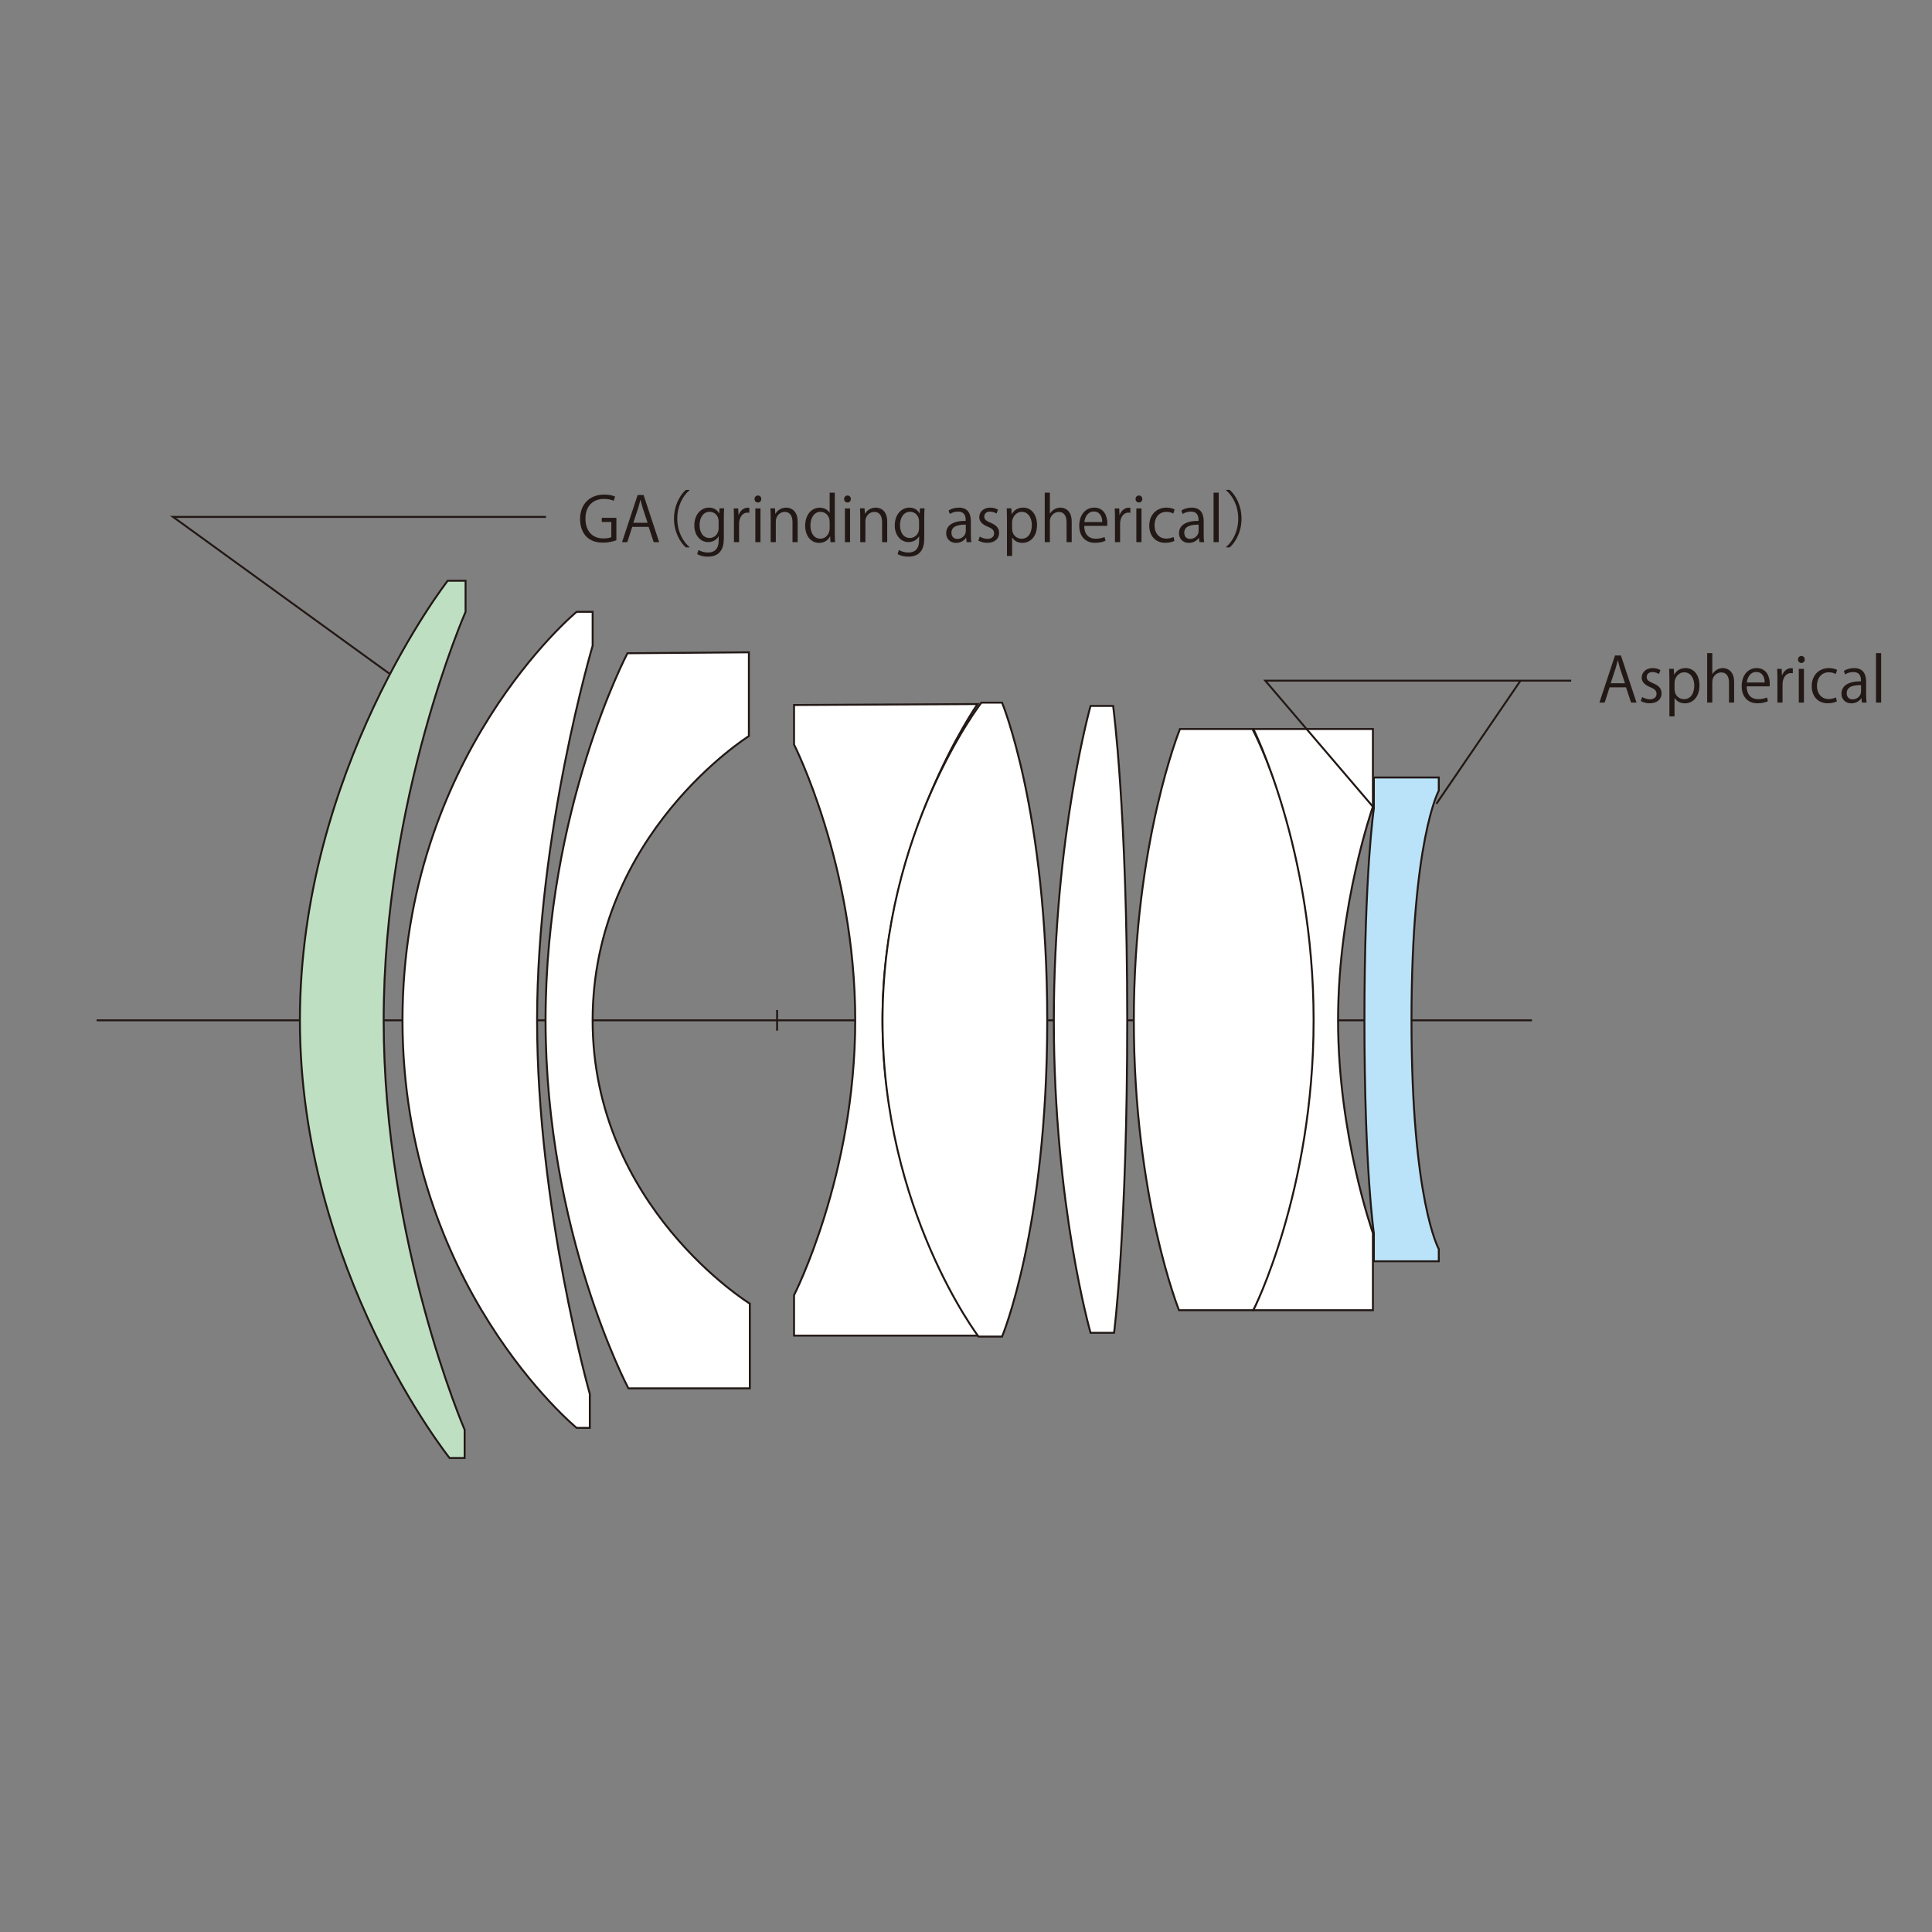 <?xml version="1.0" encoding="utf-8"?>
<!-- Generator: Adobe Illustrator 14.0.0, SVG Export Plug-In . SVG Version: 6.00 Build 43363)  -->
<!DOCTYPE svg PUBLIC "-//W3C//DTD SVG 1.1//EN" "http://www.w3.org/Graphics/SVG/1.1/DTD/svg11.dtd">
<svg version="1.1" xmlns="http://www.w3.org/2000/svg" xmlns:xlink="http://www.w3.org/1999/xlink" x="0px" y="0px" width="500px"
	 height="500px" viewBox="0 0 500 500" enable-background="new 0 0 500 500" xml:space="preserve">
<rect x="0" y="0" width="500" height="500" fill="#808080" stroke="none"/>
<g id="レイヤー_1">
	
		<line fill="none" stroke="#221815" stroke-width="0.5" stroke-miterlimit="10" x1="201.114" y1="261.379" x2="201.114" y2="266.739"/>
	
		<line fill="none" stroke="#221815" stroke-width="0.5" stroke-miterlimit="10" x1="25.001" y1="264.058" x2="396.474" y2="264.058"/>
	<path fill="#BEDFC2" d="M115.86,150.303c0,0-38.245,48.96-38.245,113.755c0,64.796,38.731,113.269,38.731,113.269h3.899v-7.308
		c0,0-20.951-48.473-20.951-105.961c0-57.485,21.194-105.718,21.194-105.718v-8.037H115.86z"/>
	<path fill="none" stroke="#221815" stroke-width="0.5" stroke-miterlimit="10" d="M115.86,150.303c0,0-38.245,48.96-38.245,113.755
		c0,64.796,38.731,113.269,38.731,113.269h3.899v-7.308c0,0-20.951-48.473-20.951-105.961c0-57.485,21.194-105.718,21.194-105.718
		v-8.037H115.86z"/>
	<path fill="#FFFFFF" d="M149.231,158.341c0,0-45.065,37.268-45.065,105.718c0,68.446,45.065,105.475,45.065,105.475h3.411v-8.771
		c0,0-13.643-48.23-13.643-96.704s14.374-96.949,14.374-96.949v-8.769H149.231z"/>
	<path fill="none" stroke="#221815" stroke-width="0.5" stroke-miterlimit="10" d="M149.231,158.341
		c0,0-45.065,37.268-45.065,105.718c0,68.446,45.065,105.475,45.065,105.475h3.411v-8.771c0,0-13.643-48.23-13.643-96.704
		s14.374-96.949,14.374-96.949v-8.769H149.231z"/>
	<path fill="#FFFFFF" d="M162.386,169.06c0,0-21.194,40.191-21.194,94.999s21.438,95.243,21.438,95.243h31.423v-21.923
		c0,0-40.683-25.091-40.683-73.32s40.439-73.563,40.439-73.563v-21.68L162.386,169.06z"/>
	<path fill="none" stroke="#221815" stroke-width="0.5" stroke-miterlimit="10" d="M162.386,169.06c0,0-21.194,40.191-21.194,94.999
		s21.438,95.243,21.438,95.243h31.423v-21.923c0,0-40.683-25.091-40.683-73.32s40.439-73.563,40.439-73.563v-21.68L162.386,169.06z"
		/>
	<path fill="#FFFFFF" d="M205.5,182.456v10.23c0,0,15.832,31.18,15.832,71.371S205.5,335.185,205.5,335.185v10.475h47.743
		c0,0-24.849-34.832-24.849-81.602c0-46.767,24.603-81.846,24.603-81.846L205.5,182.456z"/>
	<path fill="none" stroke="#221815" stroke-width="0.5" stroke-miterlimit="10" d="M205.5,182.456v10.23
		c0,0,15.832,31.18,15.832,71.371S205.5,335.185,205.5,335.185v10.475h47.743c0,0-24.849-34.832-24.849-81.602
		c0-46.767,24.603-81.846,24.603-81.846L205.5,182.456z"/>
	<path fill="#FFFFFF" d="M253.975,181.847c0,0-25.577,33.006-25.577,82.212c0,49.205,24.846,81.846,24.846,81.846h6.089
		c0,0,11.691-27.769,11.691-81.846c0-54.076-11.691-82.212-11.691-82.212H253.975z"/>
	<path fill="none" stroke="#221815" stroke-width="0.5" stroke-miterlimit="10" d="M253.975,181.847
		c0,0-25.577,33.006-25.577,82.212c0,49.205,24.846,81.846,24.846,81.846h6.089c0,0,11.691-27.769,11.691-81.846
		c0-54.076-11.691-82.212-11.691-82.212H253.975z"/>
	<path fill="#FFFFFF" d="M282.231,182.699c0,0-9.5,33.616-9.5,81.358c0,47.744,9.5,80.873,9.5,80.873h6.088
		c0,0,3.409-26.309,3.409-80.873c0-54.565-3.654-81.358-3.654-81.358H282.231z"/>
	<path fill="none" stroke="#221815" stroke-width="0.5" stroke-miterlimit="10" d="M282.231,182.699c0,0-9.5,33.616-9.5,81.358
		c0,47.744,9.5,80.873,9.5,80.873h6.088c0,0,3.409-26.309,3.409-80.873c0-54.565-3.654-81.358-3.654-81.358H282.231z"/>
	<path fill="#FFFFFF" d="M305.371,188.668c0,0-11.937,29.353-11.937,75.39c0,46.039,11.693,75.025,11.693,75.025h19.243
		c0,0,15.831-29.229,15.831-75.025c0-45.793-16.076-75.39-16.076-75.39H305.371z"/>
	<path fill="none" stroke="#221815" stroke-width="0.5" stroke-miterlimit="10" d="M305.371,188.668c0,0-11.937,29.353-11.937,75.39
		c0,46.039,11.693,75.025,11.693,75.025h19.243c0,0,15.831-29.229,15.831-75.025c0-45.793-16.076-75.39-16.076-75.39H305.371z"/>
	<path fill="#FFFFFF" d="M324.371,188.668c0,0,15.589,31.056,15.589,75.39c0,44.333-15.589,75.025-15.589,75.025h30.935v-19.974
		c0,0-9.015-25.334-9.015-55.052s9.015-55.293,9.015-55.293v-20.097H324.371z"/>
	<path fill="none" stroke="#221815" stroke-width="0.5" stroke-miterlimit="10" d="M324.371,188.668c0,0,15.589,31.056,15.589,75.39
		c0,44.333-15.589,75.025-15.589,75.025h30.935v-19.974c0,0-9.015-25.334-9.015-55.052s9.015-55.293,9.015-55.293v-20.097H324.371z"
		/>
	<path fill="#BAE3F9" d="M355.551,201.212v8.039c0,0-2.437,16.077-2.437,54.807c0,38.73,2.437,55.053,2.437,55.053v7.306h16.806
		v-3.167c0,0-7.063-12.42-7.063-59.191c0-46.77,7.063-59.435,7.063-59.435v-3.411H355.551z"/>
	<path fill="none" stroke="#221815" stroke-width="0.5" stroke-miterlimit="10" d="M355.551,201.212v8.039
		c0,0-2.437,16.077-2.437,54.807c0,38.73,2.437,55.053,2.437,55.053v7.306h16.806v-3.167c0,0-7.063-12.42-7.063-59.191
		c0-46.77,7.063-59.435,7.063-59.435v-3.411H355.551z"/>
	<polyline fill="none" stroke="#221815" stroke-width="0.5" stroke-miterlimit="10" points="355.308,208.764 327.449,176.153 
		401.057,176.153 406.622,176.153 	"/>
	
		<line fill="none" stroke="#221815" stroke-width="0.5" stroke-miterlimit="10" x1="393.496" y1="176.171" x2="371.74" y2="208.018"/>
	<polyline fill="none" stroke="#221815" stroke-width="0.5" stroke-miterlimit="10" points="141.3,133.775 44.784,133.775 
		100.753,174.324 	"/>
</g>
<g id="jap" display="none">
	<g display="inline">
		<path fill="#221815" d="M421.258,177.334l0.048,0.945l-1.713,0.336c-0.513,1.729-1.648,3.585-4.162,4.754
			c-0.176-0.256-0.527-0.608-0.784-0.833c2.097-0.88,3.17-2.305,3.714-3.681c-1.408,0.272-2.721,0.512-3.682,0.688
			c-0.016,0.144-0.112,0.208-0.224,0.24l-0.433-1.232c1.217-0.176,2.897-0.448,4.674-0.752c0.145-0.688,0.192-1.329,0.192-1.825
			v-0.496h-4.082v-1.008h4.082v-2.609h-4.29v-1.008h4.29v-2.449l1.376,0.08c-0.016,0.112-0.111,0.208-0.319,0.224v7.283
			c0,0.48-0.032,1.024-0.129,1.601L421.258,177.334z M428.845,178.183v1.024h-5.01v3.985h-1.073v-14.79l1.393,0.08
			c-0.016,0.128-0.111,0.192-0.319,0.224v2.145h4.722v1.008h-4.722v2.609h4.417v1.008h-4.417v2.705H428.845z"/>
		<path fill="#221815" d="M433.208,179.015c0.704-0.208,1.425-0.432,2.145-0.656l0.128,0.945c-1.841,0.608-3.777,1.232-4.994,1.616
			c-0.016,0.128-0.096,0.208-0.208,0.256l-0.399-1.201c0.624-0.176,1.424-0.4,2.288-0.656v-4.018h-1.872v-1.008h1.872v-3.538h-2.097
			v-1.008h5.347v1.008h-2.209v3.538h1.889v1.008h-1.889V179.015z M434.088,180.552c1.089-0.608,2.722-1.665,4.274-2.673l0.336,0.88
			c-1.36,0.96-2.833,1.953-3.777,2.577c0.016,0.128-0.049,0.24-0.129,0.288L434.088,180.552z M440.331,172.245v0.528
			c0.64,4.193,1.889,6.515,4.85,8.5c-0.256,0.176-0.561,0.528-0.688,0.816c-2.097-1.488-3.361-3.121-4.161-5.362v5.074
			c0,1.297-0.656,1.409-3.09,1.409c-0.063-0.288-0.24-0.752-0.384-1.041c0.416,0.016,0.8,0.016,1.12,0.016
			c1.249,0,1.313,0,1.313-0.368v-9.572h-4.273v-1.008h4.273v-2.913l1.36,0.08c-0.016,0.128-0.111,0.192-0.319,0.224v2.609h4.642
			v1.008H440.331z M436.281,173.349c0.752,0.896,1.568,2.145,1.889,2.961l-0.881,0.464c-0.319-0.833-1.104-2.113-1.856-3.041
			L436.281,173.349z M442.107,168.483c0.88,0.48,1.953,1.217,2.465,1.777l-0.64,0.672c-0.497-0.56-1.537-1.345-2.417-1.841
			L442.107,168.483z M444.908,173.813c-0.063,0.08-0.191,0.112-0.352,0.112c-0.528,0.816-1.473,2.033-2.177,2.801
			c-0.017,0-0.753-0.48-0.753-0.48c0.688-0.784,1.633-2.129,2.161-3.073L444.908,173.813z"/>
		<path fill="#221815" d="M460.637,170.468h-6.643c-0.032,0.016-0.08,0.016-0.145,0.016c-0.144,0.608-0.368,1.425-0.592,2.129h6.643
			v10.58h-1.089v-0.864h-10.645v0.864h-1.056v-10.58h5.058c0.176-0.64,0.368-1.457,0.513-2.145h-6.371v-1.024h14.326V170.468z
			 M448.167,173.621v7.699h2.657v-7.699H448.167z M454.986,175.542v-1.921h-3.17v1.921H454.986z M454.986,178.391v-1.953h-3.17
			v1.953H454.986z M451.816,179.288v2.033h3.17v-2.033H451.816z M458.812,181.32v-7.699h-2.833v7.699H458.812z"/>
	</g>
	<g display="inline">
		<path fill="#221815" d="M159.518,139.809c-0.656,0.256-1.937,0.624-3.474,0.624c-4.786,0-5.922-3.569-5.922-6.146
			c0-3.713,2.417-6.291,6.243-6.291c1.168,0,2.209,0.224,2.817,0.512l-0.352,1.104c-0.592-0.272-1.36-0.496-2.497-0.496
			c-2.881,0-4.818,1.857-4.818,5.09c0,3.297,1.841,5.138,4.626,5.138c1.024,0,1.712-0.16,2.065-0.352v-3.906h-2.465v-1.072h3.778
			V139.809z"/>
		<path fill="#221815" d="M170.59,140.305h-1.409l-1.313-3.954h-4.242l-1.28,3.954h-1.361l4.034-12.197h1.537L170.59,140.305z
			 M167.597,135.295l-1.2-3.617c-0.256-0.833-0.464-1.601-0.625-2.321h-0.048c-0.16,0.736-0.384,1.504-0.608,2.273l-1.216,3.665
			H167.597z"/>
		<path fill="#221815" d="M178.448,126.86c-1.745,1.457-3.169,4.129-3.169,7.363c0,3.313,1.473,5.955,3.169,7.363v0.08h-0.96
			c-1.617-1.457-3.057-4.146-3.057-7.443s1.44-5.986,3.057-7.443h0.96V126.86z"/>
		<path fill="#221815" d="M185.309,139.361h-3.377v1.409h-0.96v-5.49c-0.288,0.592-0.592,1.136-0.944,1.601
			c-0.128-0.24-0.432-0.672-0.608-0.88c1.168-1.617,1.921-4.418,2.353-7.363h-2.097v-1.008h6.227v1.008h-3.089
			c-0.208,1.329-0.48,2.641-0.833,3.874h3.33V139.361z M184.332,138.384v-4.898h-2.401v4.898H184.332z M194.464,133.599v1.024
			h-2.001v7.042h-1.024v-7.042h-2.561c-0.128,2.545-0.736,5.17-3.201,7.075c-0.192-0.176-0.576-0.48-0.849-0.624
			c2.321-1.761,2.897-4.178,3.009-6.451h-2.017v-1.024h2.049v-5.01h-1.553v-1.008h7.843v1.008h-1.697v5.01H194.464z
			 M188.894,133.599h2.545v-5.01h-2.545V133.599z"/>
		<path fill="#221815" d="M196.795,127.468c0.528,1.009,1.088,2.353,1.313,3.233l-0.96,0.368c-0.208-0.896-0.752-2.257-1.249-3.281
			L196.795,127.468z M203.069,131.662v8.724c0,1.249-0.625,1.28-2.945,1.28c-0.048-0.288-0.176-0.72-0.32-0.992
			c0.368,0.016,0.721,0.016,1.024,0.016c1.168,0,1.185-0.016,1.185-0.32v-2.305h-4.642v3.617h-1.041v-10.02h2.817v-4.882l1.377,0.08
			c-0.016,0.112-0.096,0.192-0.304,0.224v4.578H203.069z M202.013,132.67h-4.642v1.729h4.642V132.67z M197.371,137.12h4.642v-1.761
			h-4.642V137.12z M203.998,127.788c-0.032,0.112-0.176,0.16-0.336,0.16c-0.384,0.944-1.041,2.321-1.553,3.185l-0.88-0.352
			c0.512-0.896,1.152-2.401,1.489-3.441L203.998,127.788z M206.079,128.829c-0.016,0.112-0.096,0.192-0.304,0.224v8.644h-1.057
			v-8.948L206.079,128.829z M208.624,127.1l1.376,0.08c-0.016,0.128-0.096,0.192-0.304,0.224v12.79c0,0.768-0.224,1.104-0.704,1.28
			c-0.512,0.192-1.393,0.208-2.881,0.208c-0.064-0.288-0.24-0.784-0.416-1.088c0.592,0.016,1.136,0.016,1.584,0.016
			c1.281,0,1.345,0,1.345-0.416V127.1z"/>
		<path fill="#221815" d="M218.813,135.807l0.048,0.945l-1.713,0.336c-0.512,1.729-1.648,3.585-4.162,4.754
			c-0.176-0.256-0.528-0.608-0.784-0.833c2.097-0.88,3.169-2.305,3.713-3.681c-1.409,0.272-2.721,0.512-3.682,0.688
			c-0.016,0.144-0.112,0.208-0.224,0.24l-0.432-1.232c1.217-0.176,2.897-0.448,4.674-0.752c0.144-0.688,0.192-1.329,0.192-1.825
			v-0.496h-4.082v-1.008h4.082v-2.609h-4.29v-1.008h4.29v-2.449l1.376,0.08c-0.016,0.112-0.112,0.208-0.32,0.224v7.283
			c0,0.48-0.032,1.024-0.128,1.601L218.813,135.807z M226.4,136.656v1.024h-5.01v3.985h-1.072v-14.79l1.393,0.08
			c-0.016,0.128-0.112,0.192-0.32,0.224v2.145h4.722v1.008h-4.722v2.609h4.418v1.008h-4.418v2.705H226.4z"/>
		<path fill="#221815" d="M230.764,137.488c0.704-0.208,1.424-0.432,2.145-0.656l0.128,0.945c-1.841,0.608-3.778,1.232-4.994,1.616
			c-0.016,0.128-0.096,0.208-0.208,0.256l-0.4-1.201c0.625-0.176,1.425-0.4,2.289-0.656v-4.018h-1.873v-1.008h1.873v-3.538h-2.097
			v-1.008h5.346v1.008h-2.208v3.538h1.889v1.008h-1.889V137.488z M231.644,139.025c1.088-0.608,2.721-1.665,4.273-2.673l0.336,0.88
			c-1.361,0.96-2.833,1.953-3.778,2.577c0.016,0.128-0.048,0.24-0.128,0.288L231.644,139.025z M237.886,130.717v0.528
			c0.64,4.193,1.889,6.515,4.85,8.5c-0.256,0.176-0.56,0.528-0.688,0.816c-2.097-1.488-3.361-3.121-4.162-5.362v5.074
			c0,1.297-0.656,1.409-3.089,1.409c-0.064-0.288-0.24-0.752-0.384-1.041c0.416,0.016,0.8,0.016,1.12,0.016
			c1.249,0,1.313,0,1.313-0.368v-9.572h-4.273v-1.008h4.273v-2.913l1.361,0.08c-0.016,0.128-0.112,0.192-0.32,0.224v2.609h4.642
			v1.008H237.886z M233.837,131.822c0.752,0.896,1.568,2.145,1.889,2.961l-0.88,0.464c-0.32-0.833-1.104-2.113-1.857-3.041
			L233.837,131.822z M239.663,126.956c0.88,0.48,1.953,1.217,2.465,1.777l-0.64,0.672c-0.496-0.56-1.537-1.345-2.417-1.841
			L239.663,126.956z M242.464,132.286c-0.064,0.08-0.192,0.112-0.352,0.112c-0.528,0.816-1.473,2.033-2.177,2.801
			c-0.016,0-0.752-0.48-0.752-0.48c0.688-0.784,1.632-2.129,2.161-3.073L242.464,132.286z"/>
		<path fill="#221815" d="M258.191,128.94h-6.643c-0.031,0.016-0.08,0.016-0.144,0.016c-0.144,0.608-0.368,1.425-0.592,2.129h6.642
			v10.58h-1.088v-0.864h-10.644v0.864h-1.057v-10.58h5.058c0.176-0.64,0.368-1.457,0.512-2.145h-6.371v-1.024h14.325V128.94z
			 M245.723,132.094v7.699h2.657v-7.699H245.723z M252.542,134.015v-1.921h-3.169v1.921H252.542z M252.542,136.864v-1.953h-3.169
			v1.953H252.542z M249.373,137.76v2.033h3.169v-2.033H249.373z M256.367,139.793v-7.699h-2.833v7.699H256.367z"/>
		<path fill="#221815" d="M259.563,141.585c1.744-1.457,3.169-4.129,3.169-7.363c0-3.313-1.473-5.955-3.169-7.363v-0.08h0.96
			c1.633,1.457,3.058,4.146,3.058,7.443s-1.425,5.986-3.058,7.443h-0.96V141.585z"/>
	</g>
</g>
<g id="Eng">
	<g>
		<path fill="#221815" d="M423.53,181.833h-1.408l-1.313-3.954h-4.242l-1.28,3.954h-1.36l4.033-12.197h1.537L423.53,181.833z
			 M420.537,176.822l-1.2-3.617c-0.257-0.833-0.465-1.601-0.624-2.321h-0.049c-0.16,0.736-0.384,1.504-0.607,2.273l-1.217,3.665
			H420.537z"/>
		<path fill="#221815" d="M429.337,174.438c-0.32-0.208-0.913-0.512-1.697-0.512c-0.96,0-1.473,0.592-1.473,1.296
			c0,0.752,0.496,1.104,1.617,1.585c1.408,0.576,2.225,1.313,2.225,2.625c0,1.553-1.185,2.577-3.089,2.577
			c-0.864,0-1.697-0.24-2.289-0.592l0.368-1.024c0.464,0.272,1.216,0.592,1.969,0.592c1.168,0,1.744-0.625,1.744-1.409
			c0-0.816-0.464-1.265-1.616-1.729c-1.473-0.592-2.225-1.408-2.225-2.465c0-1.36,1.088-2.481,2.849-2.481
			c0.833,0,1.537,0.24,2.001,0.528L429.337,174.438z"/>
		<path fill="#221815" d="M433.287,174.582c0.608-1.072,1.617-1.681,2.978-1.681c2.065,0,3.554,1.777,3.554,4.45
			c0,3.202-1.873,4.674-3.794,4.674c-1.152,0-2.112-0.528-2.625-1.393h-0.032v4.77h-1.328v-9.492c0-1.137-0.032-2.017-0.064-2.817
			h1.201l0.08,1.489H433.287z M433.367,178.359c0,1.697,1.265,2.593,2.449,2.593c1.713,0,2.657-1.473,2.657-3.553
			c0-1.809-0.912-3.41-2.609-3.41c-1.488,0-2.497,1.441-2.497,2.705V178.359z"/>
		<path fill="#221815" d="M448.793,181.833h-1.328v-5.154c0-1.424-0.513-2.657-2.017-2.657c-1.024,0-2.306,0.848-2.306,2.449v5.362
			h-1.328v-12.805h1.328v5.426h0.032c0.576-0.96,1.633-1.553,2.705-1.553s2.913,0.656,2.913,3.618V181.833z"/>
		<path fill="#221815" d="M457.545,181.464c-0.496,0.24-1.409,0.544-2.737,0.544c-2.545,0-4.065-1.793-4.065-4.402
			c0-2.737,1.536-4.706,3.89-4.706c2.688,0,3.377,2.465,3.377,3.986c0,0.304-0.016,0.528-0.032,0.736h-5.938
			c0.017,2.417,1.393,3.329,2.962,3.329c1.088,0,1.744-0.224,2.289-0.448L457.545,181.464z M456.696,176.63
			c0.017-1.185-0.48-2.721-2.192-2.721c-1.601,0-2.306,1.521-2.434,2.721H456.696z"/>
		<path fill="#221815" d="M463.976,174.229c-0.144-0.016-0.288-0.032-0.479-0.032c-1.441,0-2.178,1.425-2.178,2.897v4.738h-1.328
			v-6.114c0-0.929-0.016-1.777-0.064-2.609h1.169l0.064,1.681h0.048c0.384-1.088,1.296-1.873,2.369-1.873
			c0.144,0,0.256,0.032,0.399,0.048V174.229z"/>
		<path fill="#221815" d="M466.182,171.572c-0.512,0-0.864-0.4-0.864-0.912c0-0.497,0.368-0.896,0.88-0.896
			c0.528,0,0.865,0.4,0.865,0.896C467.063,171.22,466.694,171.572,466.182,171.572z M466.854,181.833h-1.328v-8.724h1.328V181.833z"
			/>
		<path fill="#221815" d="M475.385,181.512c-0.385,0.192-1.249,0.497-2.369,0.497c-2.497,0-4.146-1.777-4.146-4.45
			c0-2.689,1.776-4.658,4.466-4.658c0.977,0,1.761,0.288,2.097,0.464l-0.336,1.072c-0.368-0.208-0.944-0.448-1.793-0.448
			c-2.017,0-3.073,1.617-3.073,3.49c0,2.113,1.265,3.441,3.025,3.441c0.864,0,1.456-0.24,1.889-0.432L475.385,181.512z"/>
		<path fill="#221815" d="M482.951,179.751c0,0.721,0.017,1.473,0.129,2.081h-1.217l-0.128-1.121h-0.048
			c-0.448,0.688-1.345,1.313-2.577,1.313c-1.665,0-2.545-1.216-2.545-2.481c0-2.097,1.824-3.233,5.058-3.217
			c0-0.736,0-2.401-1.984-2.401c-0.753,0-1.537,0.208-2.129,0.625l-0.32-0.913c0.704-0.464,1.681-0.736,2.657-0.736
			c2.465,0,3.104,1.745,3.104,3.474V179.751z M481.639,177.303c-1.648,0-3.713,0.24-3.713,2.081c0,1.121,0.704,1.617,1.505,1.617
			c1.296,0,2.208-0.992,2.208-2.049V177.303z"/>
		<path fill="#221815" d="M486.838,181.833h-1.328v-12.805h1.328V181.833z"/>
	</g>
	<g>
		<path fill="#221815" d="M159.518,139.809c-0.656,0.256-1.937,0.624-3.474,0.624c-4.786,0-5.922-3.569-5.922-6.146
			c0-3.713,2.417-6.291,6.243-6.291c1.168,0,2.209,0.224,2.817,0.512l-0.352,1.104c-0.592-0.272-1.36-0.496-2.497-0.496
			c-2.881,0-4.818,1.857-4.818,5.09c0,3.297,1.841,5.138,4.626,5.138c1.024,0,1.712-0.16,2.065-0.352v-3.906h-2.465v-1.072h3.778
			V139.809z"/>
		<path fill="#221815" d="M170.59,140.305h-1.409l-1.313-3.954h-4.242l-1.28,3.954h-1.361l4.034-12.197h1.537L170.59,140.305z
			 M167.597,135.295l-1.2-3.617c-0.256-0.833-0.464-1.601-0.625-2.321h-0.048c-0.16,0.736-0.384,1.504-0.608,2.273l-1.216,3.665
			H167.597z"/>
		<path fill="#221815" d="M178.448,126.86c-1.745,1.457-3.169,4.129-3.169,7.363c0,3.313,1.473,5.955,3.169,7.363v0.08h-0.96
			c-1.617-1.457-3.057-4.146-3.057-7.443s1.44-5.986,3.057-7.443h0.96V126.86z"/>
		<path fill="#221815" d="M187.405,131.565c-0.048,0.625-0.08,1.329-0.08,2.401v5.09c0,1.521-0.032,5.01-4.162,5.01
			c-0.992,0-2.081-0.24-2.737-0.688l0.352-1.041c0.56,0.336,1.408,0.656,2.449,0.656c1.601,0,2.769-0.848,2.769-3.153v-1.04h-0.032
			c-0.448,0.816-1.376,1.488-2.705,1.488c-2.081,0-3.569-1.841-3.569-4.29c0-3.025,1.889-4.626,3.777-4.626
			c1.489,0,2.273,0.8,2.641,1.505h0.032l0.064-1.313H187.405z M185.98,134.927c0-1.521-1.104-2.481-2.321-2.481
			c-1.537,0-2.609,1.361-2.609,3.474c0,1.857,0.896,3.313,2.593,3.313c0.992,0,2.337-0.752,2.337-2.561V134.927z"/>
		<path fill="#221815" d="M193.932,132.702c-0.144-0.016-0.288-0.032-0.48-0.032c-1.44,0-2.177,1.425-2.177,2.897v4.738h-1.329
			v-6.114c0-0.929-0.016-1.777-0.064-2.609h1.168l0.064,1.681h0.048c0.384-1.088,1.297-1.873,2.369-1.873
			c0.144,0,0.256,0.032,0.4,0.048V132.702z"/>
		<path fill="#221815" d="M196.138,130.045c-0.512,0-0.864-0.4-0.864-0.912c0-0.497,0.368-0.896,0.88-0.896
			c0.528,0,0.864,0.4,0.864,0.896C197.018,129.693,196.65,130.045,196.138,130.045z M196.81,140.305h-1.329v-8.724h1.329V140.305z"
			/>
		<path fill="#221815" d="M206.428,140.305H205.1v-5.154c0-1.424-0.512-2.673-2.033-2.673c-1.137,0-2.289,0.96-2.289,2.481v5.346
			h-1.329v-6.482c0-0.896-0.032-1.553-0.064-2.257h1.185l0.08,1.425h0.032c0.432-0.848,1.441-1.617,2.801-1.617
			c1.088,0,2.945,0.656,2.945,3.618V140.305z"/>
		<path fill="#221815" d="M216.044,138.145c0,0.704,0.032,1.568,0.064,2.161h-1.185l-0.064-1.489h-0.048
			c-0.448,0.913-1.441,1.681-2.849,1.681c-2.017,0-3.585-1.745-3.585-4.434c0-2.945,1.729-4.674,3.761-4.674
			c1.281,0,2.145,0.624,2.545,1.344h0.032V127.5h1.329V138.145z M214.715,135.071c0-1.745-1.232-2.609-2.353-2.609
			c-1.648,0-2.625,1.537-2.625,3.538c0,1.841,0.864,3.409,2.577,3.409c1.44,0,2.401-1.264,2.401-2.657V135.071z"/>
		<path fill="#221815" d="M219.321,130.045c-0.512,0-0.864-0.4-0.864-0.912c0-0.497,0.368-0.896,0.88-0.896
			c0.528,0,0.864,0.4,0.864,0.896C220.202,129.693,219.833,130.045,219.321,130.045z M219.994,140.305h-1.329v-8.724h1.329V140.305z
			"/>
		<path fill="#221815" d="M229.612,140.305h-1.329v-5.154c0-1.424-0.512-2.673-2.033-2.673c-1.137,0-2.289,0.96-2.289,2.481v5.346
			h-1.329v-6.482c0-0.896-0.032-1.553-0.064-2.257h1.185l0.08,1.425h0.032c0.432-0.848,1.441-1.617,2.801-1.617
			c1.088,0,2.945,0.656,2.945,3.618V140.305z"/>
		<path fill="#221815" d="M239.275,131.565c-0.048,0.625-0.08,1.329-0.08,2.401v5.09c0,1.521-0.032,5.01-4.162,5.01
			c-0.992,0-2.081-0.24-2.737-0.688l0.352-1.041c0.56,0.336,1.408,0.656,2.449,0.656c1.601,0,2.769-0.848,2.769-3.153v-1.04h-0.032
			c-0.448,0.816-1.376,1.488-2.705,1.488c-2.081,0-3.569-1.841-3.569-4.29c0-3.025,1.889-4.626,3.777-4.626
			c1.489,0,2.273,0.8,2.641,1.505h0.032l0.064-1.313H239.275z M237.851,134.927c0-1.521-1.104-2.481-2.321-2.481
			c-1.537,0-2.609,1.361-2.609,3.474c0,1.857,0.896,3.313,2.593,3.313c0.992,0,2.337-0.752,2.337-2.561V134.927z"/>
		<path fill="#221815" d="M251.258,138.224c0,0.721,0.017,1.473,0.129,2.081h-1.217l-0.128-1.121h-0.048
			c-0.448,0.688-1.344,1.313-2.577,1.313c-1.665,0-2.545-1.216-2.545-2.481c0-2.097,1.825-3.233,5.058-3.217
			c0-0.736,0-2.401-1.985-2.401c-0.752,0-1.537,0.208-2.129,0.625l-0.32-0.913c0.704-0.464,1.681-0.736,2.657-0.736
			c2.465,0,3.105,1.745,3.105,3.474V138.224z M249.946,135.775c-1.649,0-3.713,0.24-3.713,2.081c0,1.121,0.704,1.617,1.504,1.617
			c1.296,0,2.209-0.992,2.209-2.049V135.775z"/>
		<path fill="#221815" d="M257.898,132.91c-0.32-0.208-0.912-0.512-1.697-0.512c-0.96,0-1.473,0.592-1.473,1.296
			c0,0.752,0.496,1.104,1.617,1.585c1.408,0.576,2.225,1.313,2.225,2.625c0,1.553-1.185,2.577-3.09,2.577
			c-0.863,0-1.696-0.24-2.288-0.592l0.368-1.024c0.464,0.272,1.217,0.592,1.969,0.592c1.168,0,1.744-0.625,1.744-1.409
			c0-0.816-0.464-1.265-1.616-1.729c-1.473-0.592-2.226-1.408-2.226-2.465c0-1.36,1.089-2.481,2.85-2.481
			c0.832,0,1.537,0.24,2.001,0.528L257.898,132.91z"/>
		<path fill="#221815" d="M261.849,133.054c0.608-1.072,1.616-1.681,2.978-1.681c2.064,0,3.553,1.777,3.553,4.45
			c0,3.202-1.873,4.674-3.793,4.674c-1.152,0-2.113-0.528-2.625-1.393h-0.032v4.77H260.6v-9.492c0-1.137-0.031-2.017-0.063-2.817
			h1.2l0.08,1.489H261.849z M261.929,136.832c0,1.697,1.265,2.593,2.448,2.593c1.713,0,2.658-1.473,2.658-3.553
			c0-1.809-0.912-3.41-2.609-3.41c-1.488,0-2.497,1.441-2.497,2.705V136.832z"/>
		<path fill="#221815" d="M277.355,140.305h-1.329v-5.154c0-1.424-0.513-2.657-2.017-2.657c-1.025,0-2.305,0.848-2.305,2.449v5.362
			h-1.329V127.5h1.329v5.426h0.031c0.576-0.96,1.633-1.553,2.705-1.553s2.914,0.656,2.914,3.618V140.305z"/>
		<path fill="#221815" d="M286.106,139.937c-0.496,0.24-1.409,0.544-2.737,0.544c-2.545,0-4.065-1.793-4.065-4.402
			c0-2.737,1.536-4.706,3.89-4.706c2.688,0,3.377,2.465,3.377,3.986c0,0.304-0.016,0.528-0.032,0.736H280.6
			c0.017,2.417,1.393,3.329,2.962,3.329c1.088,0,1.744-0.224,2.289-0.448L286.106,139.937z M285.258,135.103
			c0.016-1.185-0.48-2.721-2.192-2.721c-1.601,0-2.306,1.521-2.434,2.721H285.258z"/>
		<path fill="#221815" d="M292.537,132.702c-0.144-0.016-0.288-0.032-0.479-0.032c-1.441,0-2.178,1.425-2.178,2.897v4.738h-1.328
			v-6.114c0-0.929-0.016-1.777-0.064-2.609h1.169l0.064,1.681h0.048c0.384-1.088,1.296-1.873,2.369-1.873
			c0.144,0,0.256,0.032,0.399,0.048V132.702z"/>
		<path fill="#221815" d="M294.744,130.045c-0.512,0-0.864-0.4-0.864-0.912c0-0.497,0.368-0.896,0.88-0.896
			c0.528,0,0.865,0.4,0.865,0.896C295.625,129.693,295.257,130.045,294.744,130.045z M295.416,140.305h-1.328v-8.724h1.328V140.305z
			"/>
		<path fill="#221815" d="M303.945,139.985c-0.385,0.192-1.249,0.497-2.369,0.497c-2.497,0-4.146-1.777-4.146-4.45
			c0-2.689,1.776-4.658,4.466-4.658c0.977,0,1.761,0.288,2.097,0.464l-0.336,1.072c-0.368-0.208-0.944-0.448-1.793-0.448
			c-2.017,0-3.073,1.617-3.073,3.49c0,2.113,1.265,3.441,3.025,3.441c0.864,0,1.456-0.24,1.889-0.432L303.945,139.985z"/>
		<path fill="#221815" d="M311.513,138.224c0,0.721,0.017,1.473,0.129,2.081h-1.217l-0.128-1.121h-0.048
			c-0.448,0.688-1.345,1.313-2.577,1.313c-1.665,0-2.545-1.216-2.545-2.481c0-2.097,1.824-3.233,5.058-3.217
			c0-0.736,0-2.401-1.984-2.401c-0.753,0-1.537,0.208-2.129,0.625l-0.32-0.913c0.704-0.464,1.681-0.736,2.657-0.736
			c2.465,0,3.104,1.745,3.104,3.474V138.224z M310.2,135.775c-1.648,0-3.713,0.24-3.713,2.081c0,1.121,0.704,1.617,1.505,1.617
			c1.296,0,2.208-0.992,2.208-2.049V135.775z"/>
		<path fill="#221815" d="M315.399,140.305h-1.328V127.5h1.328V140.305z"/>
		<path fill="#221815" d="M317.287,141.585c1.744-1.457,3.169-4.129,3.169-7.363c0-3.313-1.473-5.955-3.169-7.363v-0.08h0.96
			c1.633,1.457,3.058,4.146,3.058,7.443s-1.425,5.986-3.058,7.443h-0.96V141.585z"/>
	</g>
</g>
</svg>
